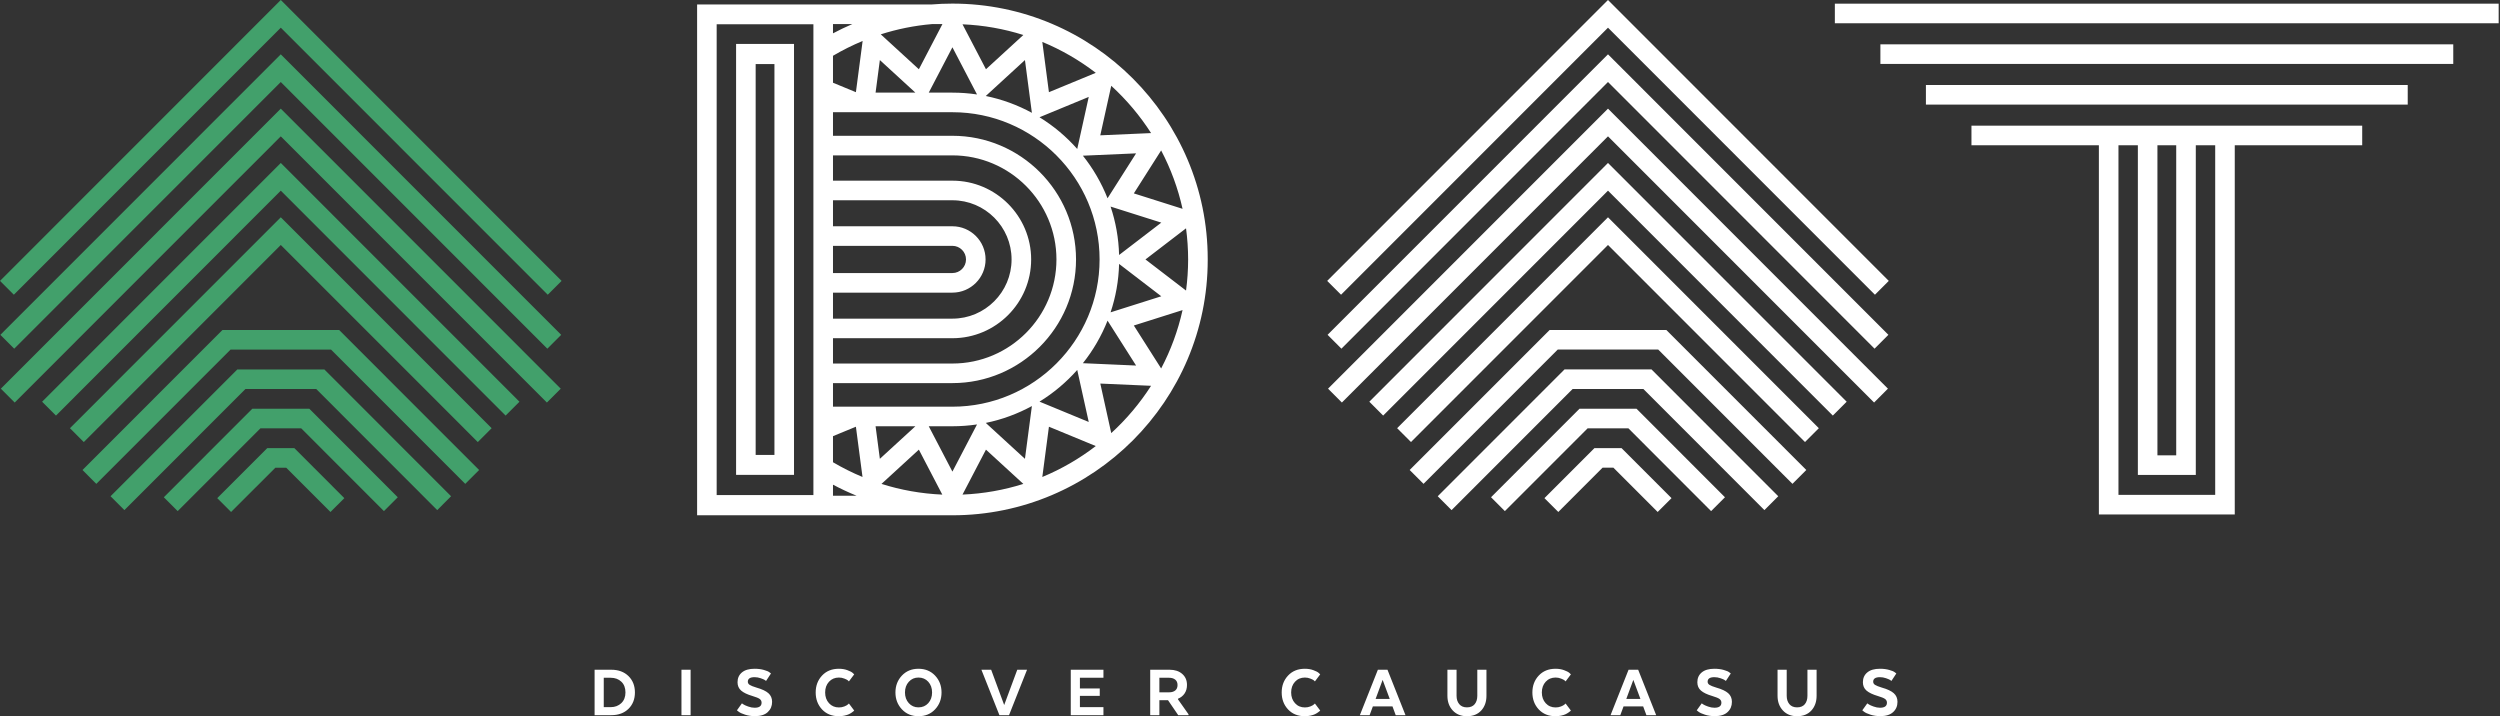 <?xml version="1.0" encoding="UTF-8"?> <svg xmlns="http://www.w3.org/2000/svg" width="740" height="212" viewBox="0 0 740 212" fill="none"><rect x="0" y="0" width="740" height="212" fill="#333333" stroke="none"/> <path fill-rule="evenodd" clip-rule="evenodd" d="M223.675 134.663H229.235V18.962H223.675V134.663ZM739.604 1.078H543.116V6.878H739.604V1.078ZM475.967 0H475.962L392.85 83.142L396.952 87.238L475.967 8.195L554.984 87.238L559.08 83.142L475.967 0ZM217.883 140.461V13.005H235.027V140.555H217.883V140.461ZM351.688 76.795C351.683 73.672 351.47 70.598 351.066 67.583L339.056 76.795L351.066 86.007C351.47 82.994 351.683 79.919 351.688 76.795ZM350.037 91.785L335.615 96.352L343.699 109.066C346.531 103.684 348.685 97.885 350.037 91.785ZM340.718 114.196L325.691 113.536L328.928 128.197C333.44 124.072 337.41 119.367 340.718 114.196ZM324.351 132.032L310.482 126.309L308.525 141.189C314.217 138.831 319.527 135.74 324.351 132.032ZM307.693 118.886L322.267 124.904L318.861 109.504C315.628 113.146 311.866 116.32 307.693 118.886ZM305.44 120.194C301.223 122.49 296.636 124.193 291.791 125.182L303.384 135.811L305.44 120.194ZM302.908 143.235L291.845 133.093L284.901 146.398C291.151 146.134 297.187 145.046 302.908 143.235ZM281.914 139.597L289.198 125.636C286.82 125.985 284.386 126.172 281.914 126.172H274.909L281.914 139.597ZM278.922 146.403L271.983 133.093L260.92 143.235C266.641 145.046 272.677 146.134 278.922 146.403ZM260.438 135.811L270.955 126.172H259.17L260.438 135.811ZM255.304 141.184L253.347 126.309L246.565 129.105V136.824C249.359 138.47 252.28 139.93 255.304 141.184ZM253.538 146.731C251.148 145.757 248.824 144.663 246.565 143.465V146.731H253.538ZM240.768 7.189H212.134V146.533H240.768V7.189ZM246.565 120.379H281.914C305.932 120.379 325.477 100.828 325.477 76.795C325.477 52.769 305.932 33.217 281.914 33.217H246.565V40.193H281.914C302.088 40.193 318.505 56.615 318.505 76.795C318.505 96.981 302.088 113.399 281.914 113.399H246.565V120.379ZM246.565 107.605H281.914C298.895 107.605 312.708 93.781 312.708 76.795C312.708 59.809 298.895 45.991 281.914 45.991H246.565V53.48H281.914C294.766 53.48 305.222 63.94 305.222 76.795C305.222 89.651 294.766 100.111 281.914 100.111H246.565V107.605ZM246.565 94.318H281.914C291.572 94.318 299.425 86.457 299.425 76.795C299.425 67.135 291.572 59.28 281.914 59.28H246.565V66.977H281.914C287.328 66.977 291.731 71.38 291.731 76.795C291.731 82.212 287.328 86.621 281.914 86.621H246.565V94.318ZM246.565 80.822H281.914C284.134 80.822 285.939 79.016 285.939 76.795C285.939 74.58 284.134 72.769 281.914 72.769H246.565V80.822ZM246.565 24.487L253.347 27.288L255.338 12.129C252.302 13.387 249.371 14.853 246.565 16.511V24.487ZM246.565 9.869C248.43 8.879 250.338 7.96 252.285 7.128H246.565V9.869ZM259.17 27.419H270.955L260.438 17.78L259.17 27.419ZM260.707 10.165L271.983 20.498L278.962 7.128H275.888C270.638 7.578 265.558 8.611 260.707 10.165ZM281.914 13.995L274.909 27.419H281.914C284.386 27.419 286.82 27.604 289.198 27.96L281.914 13.995ZM284.901 7.194L291.845 20.498L302.908 10.356C297.187 8.546 291.151 7.457 284.901 7.194ZM303.384 17.78L291.791 28.415C296.636 29.405 301.223 31.1 305.44 33.398L303.384 17.78ZM307.693 34.706C311.866 37.277 315.628 40.444 318.861 44.093L322.267 28.688L307.693 34.706ZM308.525 12.408L310.482 27.288L324.351 21.56C319.533 17.856 314.217 14.765 308.525 12.408ZM325.686 40.056L340.723 39.393C337.416 34.23 333.44 29.52 328.928 25.394L325.686 40.056ZM331.252 78.12C331.121 83.114 330.247 87.929 328.731 92.452L343.742 87.699L331.252 78.12ZM331.252 75.477L343.742 65.898L328.731 61.145C330.247 65.669 331.121 70.483 331.252 75.477ZM327.834 58.689L336.283 45.394L320.534 46.085C323.552 49.876 326.024 54.115 327.834 58.689ZM327.834 94.909C326.024 99.483 323.552 103.722 320.534 107.507L336.283 108.202L327.834 94.909ZM343.699 44.525L335.615 57.243L350.037 61.812C348.685 55.713 346.531 49.913 343.699 44.525ZM357.485 76.665C357.485 76.708 357.485 76.752 357.485 76.795C357.485 76.84 357.485 76.883 357.485 76.927C357.485 118.613 323.586 152.524 281.914 152.524H206.344V1.33H275.62C277.698 1.155 279.791 1.067 281.914 1.067C323.586 1.067 357.485 34.985 357.485 76.665ZM655.699 42.999H649.957V140.576H632.808V42.999H627.066V146.479H655.699V42.999ZM638.599 134.778H644.16V42.999H638.599V134.778ZM661.49 37.2H699.213V42.999H661.49V152.278H621.268V42.999H583.552V37.2H661.49ZM570.071 30.958H712.687V25.159H570.071V30.958ZM556.597 18.917H726.167V13.12H556.597V18.917ZM458.693 97.677L417.262 139.115L421.363 143.218L461.092 103.469H490.836L530.566 143.218L534.668 139.115L493.237 97.677H458.693ZM471.96 132.638L457.156 147.448L461.258 151.544L474.36 138.437H477.571L490.672 151.544L494.774 147.448L479.971 132.638H471.96ZM467.535 120.987L441.347 147.184L445.442 151.288L469.936 126.786H482.011L506.488 151.288L510.59 147.19L484.412 120.987H467.535ZM463.095 109.35L425.569 146.889L429.665 150.992L465.49 115.149H486.451L522.266 150.992L526.366 146.889L488.853 109.35H463.095ZM413.554 126.746L417.651 130.844L475.967 72.513L534.28 130.844L538.375 126.746L475.967 64.317L413.554 126.746ZM405.32 118.908L409.415 123.01L475.967 56.434L542.516 123.01L546.617 118.908L475.967 48.234L405.32 118.908ZM393.102 115.045L397.198 119.149L475.967 40.357L554.732 119.149L558.828 115.045L475.967 32.156L393.102 115.045ZM392.965 99.105L397.061 103.208L475.967 24.273L554.87 103.208L558.966 99.105L475.967 16.079L392.965 99.105Z" fill="white"></path> <path d="M83.112 0H83.117L166.229 83.142L162.133 87.238L83.112 8.195L4.097 87.238L0 83.142L83.112 0Z" fill="#42A06B"></path> <path d="M24.414 139.121L65.843 97.684H100.389L141.819 139.121L137.717 143.225L97.988 103.476H68.245L28.509 143.225L24.414 139.121Z" fill="#42A06B"></path> <path d="M64.305 147.45L79.108 132.641H87.119L101.923 147.45L97.821 151.547L84.719 138.44H81.509L68.4 151.547L64.305 147.45Z" fill="#42A06B"></path> <path d="M48.492 147.186L74.687 120.988H91.562L117.736 147.191L113.639 151.289L89.162 126.787H77.082L52.593 151.289L48.492 147.186Z" fill="#42A06B"></path> <path d="M32.719 146.891L70.244 109.352H96.006L133.516 146.891L129.42 150.993L93.606 115.15H72.646L36.82 150.993L32.719 146.891Z" fill="#42A06B"></path> <path d="M24.799 130.848L20.703 126.749L83.111 64.32L145.524 126.749L141.423 130.848L83.111 72.516L24.799 130.848Z" fill="#42A06B"></path> <path d="M16.563 123.014L12.461 118.912L83.111 48.238L153.76 118.912L149.663 123.014L83.111 56.438L16.563 123.014Z" fill="#42A06B"></path> <path d="M4.345 119.153L0.25 115.049L83.11 32.16L165.977 115.049L161.88 119.153L83.11 40.361L4.345 119.153Z" fill="#42A06B"></path> <path d="M4.205 103.215L0.109 99.112L83.106 16.086L166.109 99.112L162.013 103.215L83.106 24.28L4.205 103.215Z" fill="#42A06B"></path> <path fill-rule="evenodd" clip-rule="evenodd" d="M186.024 200.115C187.297 201.363 187.937 202.981 187.937 204.966C187.937 206.952 187.297 208.571 186.024 209.819C184.744 211.066 183.055 211.69 180.949 211.69H176V198.243H180.949C183.055 198.243 184.744 198.868 186.024 200.115ZM180.769 200.618H178.712V209.315H180.769C182.025 209.315 183.064 208.921 183.896 208.14C184.722 207.352 185.137 206.295 185.137 204.966C185.137 203.609 184.727 202.544 183.907 201.772C183.087 201.006 182.042 200.618 180.769 200.618ZM204.419 211.69H201.713V198.243H204.419V211.69ZM218.129 210.256L219.606 208.195C219.743 208.282 219.924 208.402 220.143 208.55C220.366 208.703 220.814 208.894 221.476 209.136C222.143 209.376 222.773 209.49 223.368 209.49C224.747 209.49 225.43 208.993 225.43 207.992C225.43 207.543 225.249 207.182 224.884 206.903C224.518 206.63 223.801 206.335 222.745 206.023C221.219 205.574 220.099 205.039 219.382 204.419C218.666 203.796 218.31 202.976 218.31 201.941C218.31 200.733 218.743 199.764 219.606 199.042C220.476 198.314 221.723 197.953 223.347 197.953C224.38 197.953 225.298 198.068 226.113 198.304C226.928 198.533 227.476 198.768 227.76 199.009L228.208 199.343L226.753 201.558C226.649 201.471 226.503 201.368 226.316 201.247C226.13 201.126 225.742 200.962 225.151 200.754C224.561 200.547 223.959 200.443 223.347 200.443C222.018 200.443 221.356 200.891 221.356 201.784C221.356 202.171 221.537 202.487 221.904 202.723C222.269 202.964 222.943 203.233 223.932 203.534C225.528 203.982 226.698 204.529 227.438 205.179C228.175 205.831 228.542 206.685 228.542 207.745C228.542 208.987 228.11 210 227.246 210.792C226.382 211.587 225.118 211.979 223.461 211.979C222.401 211.979 221.428 211.831 220.536 211.541C219.649 211.251 219.026 210.962 218.666 210.683L218.129 210.256ZM251.28 208.238L252.844 210.322C252.801 210.365 252.74 210.426 252.663 210.503C252.592 210.574 252.417 210.712 252.138 210.902C251.865 211.099 251.565 211.268 251.243 211.422C250.925 211.57 250.498 211.706 249.967 211.822C249.438 211.94 248.88 212.001 248.3 212.001C246.238 212.001 244.581 211.329 243.323 209.989C242.071 208.642 241.443 206.969 241.443 204.966C241.443 202.981 242.071 201.313 243.323 199.973C244.581 198.626 246.238 197.953 248.3 197.953C249.224 197.953 250.067 198.09 250.821 198.369C251.57 198.642 252.101 198.916 252.396 199.184L252.844 199.612L251.28 201.695C251.203 201.608 251.088 201.498 250.942 201.373C250.793 201.241 250.46 201.078 249.946 200.869C249.432 200.656 248.89 200.553 248.322 200.553C247.124 200.553 246.151 200.969 245.385 201.793C244.625 202.625 244.243 203.681 244.243 204.966C244.243 206.252 244.625 207.314 245.385 208.15C246.151 208.987 247.124 209.403 248.322 209.403C248.89 209.403 249.421 209.305 249.913 209.113C250.405 208.915 250.755 208.725 250.963 208.528L251.28 208.238ZM271.859 212.001C269.873 212.001 268.244 211.323 266.964 209.961C265.69 208.605 265.05 206.942 265.05 204.966C265.05 202.998 265.685 201.334 266.952 199.982C268.223 198.633 269.857 197.953 271.859 197.953C273.877 197.953 275.517 198.633 276.792 199.982C278.06 201.334 278.694 202.998 278.694 204.966C278.694 206.942 278.06 208.605 276.792 209.961C275.517 211.323 273.877 212.001 271.859 212.001ZM271.859 209.381C273.04 209.381 274.007 208.965 274.762 208.14C275.517 207.308 275.895 206.252 275.895 204.966C275.895 203.681 275.517 202.625 274.762 201.793C274.007 200.969 273.04 200.553 271.859 200.553C270.71 200.553 269.759 200.973 269.004 201.81C268.249 202.642 267.872 203.698 267.872 204.966C267.872 206.235 268.249 207.292 269.004 208.129C269.759 208.965 270.71 209.381 271.859 209.381ZM295.827 211.69L290.496 198.243H293.383L297.239 208.687L301.111 198.243H304.003L298.672 211.69H295.827ZM325.527 203.779V205.974H319.655V209.315H326.62V211.69H316.947V198.243H326.62V200.618H319.655V203.779H325.527ZM340.462 198.243H346.199C347.752 198.243 348.999 198.654 349.94 199.479C350.881 200.301 351.349 201.389 351.349 202.751C351.349 203.718 351.114 204.557 350.646 205.256C350.175 205.962 349.519 206.482 348.681 206.826V207.007L351.799 211.422V211.69H348.753L345.729 207.253H343.175V211.69H340.462V198.243ZM347.878 204.376C348.326 204.008 348.55 203.474 348.55 202.773C348.55 202.067 348.32 201.537 347.866 201.17C347.413 200.803 346.8 200.618 346.04 200.618H343.175V204.923H346.106C346.84 204.923 347.43 204.737 347.878 204.376ZM389.213 208.238L390.783 210.322C390.74 210.365 390.679 210.426 390.602 210.503C390.532 210.574 390.356 210.712 390.077 210.902C389.804 211.099 389.503 211.268 389.181 211.422C388.858 211.57 388.436 211.706 387.907 211.822C387.377 211.94 386.818 212.001 386.238 212.001C384.177 212.001 382.52 211.329 381.262 209.989C380.01 208.642 379.381 206.969 379.381 204.966C379.381 202.981 380.01 201.313 381.262 199.973C382.52 198.626 384.177 197.953 386.238 197.953C387.162 197.953 387.999 198.09 388.754 198.369C389.509 198.642 390.034 198.916 390.334 199.184L390.783 199.612L389.213 201.695C389.142 201.608 389.027 201.498 388.88 201.373C388.731 201.241 388.398 201.078 387.885 200.869C387.365 200.656 386.823 200.553 386.26 200.553C385.062 200.553 384.084 200.969 383.324 201.793C382.564 202.625 382.181 203.681 382.181 204.966C382.181 206.252 382.564 207.314 383.324 208.15C384.084 208.987 385.062 209.403 386.26 209.403C386.823 209.403 387.355 209.305 387.847 209.113C388.344 208.915 388.694 208.725 388.901 208.528L389.213 208.238ZM410.694 198.243L416.026 211.69H413.132L412.172 209.091H406.369L405.407 211.69H402.518L407.851 198.243H410.694ZM409.26 201.247L407.177 206.893H411.366L409.26 201.247ZM434.21 212.001C432.465 212.001 431.065 211.433 430.01 210.301C428.96 209.162 428.435 207.718 428.435 205.951V198.243H431.141V205.951C431.141 206.969 431.409 207.796 431.94 208.43C432.471 209.065 433.225 209.381 434.21 209.381C435.226 209.381 435.991 209.07 436.505 208.44C437.02 207.811 437.282 206.985 437.282 205.951V198.243H439.99V205.951C439.99 207.73 439.476 209.185 438.447 210.31C437.414 211.438 436.003 212.001 434.21 212.001ZM463.417 208.238L464.986 210.322C464.943 210.365 464.882 210.426 464.806 210.503C464.734 210.574 464.555 210.712 464.281 210.902C464.001 211.099 463.706 211.268 463.384 211.422C463.061 211.57 462.64 211.706 462.109 211.822C461.58 211.94 461.022 212.001 460.442 212.001C458.38 212.001 456.724 211.329 455.465 209.989C454.214 208.642 453.585 206.969 453.585 204.966C453.585 202.981 454.214 201.313 455.465 199.973C456.724 198.626 458.38 197.953 460.442 197.953C461.366 197.953 462.203 198.09 462.958 198.369C463.713 198.642 464.237 198.916 464.538 199.184L464.986 199.612L463.417 201.695C463.345 201.608 463.231 201.498 463.084 201.373C462.935 201.241 462.602 201.078 462.088 200.869C461.569 200.656 461.027 200.553 460.464 200.553C459.266 200.553 458.288 200.969 457.527 201.793C456.767 202.625 456.385 203.681 456.385 204.966C456.385 206.252 456.767 207.314 457.527 208.15C458.288 208.987 459.266 209.403 460.464 209.403C461.027 209.403 461.558 209.305 462.05 209.113C462.542 208.915 462.897 208.725 463.105 208.528L463.417 208.238ZM484.898 198.243L490.229 211.69H487.336L486.374 209.091H480.572L479.608 211.69H476.722L482.055 198.243H484.898ZM483.465 201.247L481.381 206.893H485.57L483.465 201.247ZM502.233 210.256L503.709 208.195C503.846 208.282 504.026 208.402 504.245 208.55C504.47 208.703 504.919 208.894 505.579 209.136C506.247 209.376 506.876 209.49 507.473 209.49C508.85 209.49 509.533 208.993 509.533 207.992C509.533 207.543 509.354 207.182 508.987 206.903C508.62 206.63 507.904 206.335 506.848 206.023C505.323 205.574 504.202 205.039 503.486 204.419C502.769 203.796 502.414 202.976 502.414 201.941C502.414 200.733 502.845 199.764 503.709 199.042C504.579 198.314 505.826 197.953 507.449 197.953C508.483 197.953 509.402 198.068 510.217 198.304C511.032 198.533 511.578 198.768 511.863 199.009L512.312 199.343L510.858 201.558C510.754 201.471 510.606 201.368 510.419 201.247C510.233 201.126 509.845 200.962 509.254 200.754C508.663 200.547 508.063 200.443 507.449 200.443C506.121 200.443 505.459 200.891 505.459 201.784C505.459 202.171 505.64 202.487 506.007 202.723C506.373 202.964 507.051 203.233 508.035 203.534C509.632 203.982 510.803 204.529 511.54 205.179C512.278 205.831 512.645 206.685 512.645 207.745C512.645 208.987 512.214 210 511.349 210.792C510.485 211.587 509.222 211.979 507.565 211.979C506.503 211.979 505.53 211.831 504.639 211.541C503.753 211.251 503.13 210.962 502.769 210.683L502.233 210.256ZM531.933 212.001C530.182 212.001 528.783 211.433 527.733 210.301C526.679 209.162 526.154 207.718 526.154 205.951V198.243H528.865V205.951C528.865 206.969 529.128 207.796 529.657 208.43C530.188 209.065 530.948 209.381 531.933 209.381C532.945 209.381 533.71 209.07 534.23 208.44C534.743 207.811 535.001 206.985 535.001 205.951V198.243H537.713V205.951C537.713 207.73 537.193 209.185 536.166 210.31C535.138 211.438 533.722 212.001 531.933 212.001ZM551.237 210.256L552.719 208.195C552.85 208.282 553.031 208.402 553.256 208.55C553.479 208.703 553.923 208.894 554.589 209.136C555.251 209.376 555.88 209.49 556.482 209.49C557.854 209.49 558.537 208.993 558.537 207.992C558.537 207.543 558.356 207.182 557.991 206.903C557.624 206.63 556.914 206.335 555.852 206.023C554.328 205.574 553.211 205.039 552.489 204.419C551.773 203.796 551.417 202.976 551.417 201.941C551.417 200.733 551.85 199.764 552.719 199.042C553.583 198.314 554.83 197.953 556.46 197.953C557.487 197.953 558.413 198.068 559.221 198.304C560.036 198.533 560.589 198.768 560.867 199.009L561.316 199.343L559.862 201.558C559.757 201.471 559.61 201.368 559.423 201.247C559.237 201.126 558.85 200.962 558.259 200.754C557.667 200.547 557.067 200.443 556.46 200.443C555.126 200.443 554.463 200.891 554.463 201.784C554.463 202.171 554.644 202.487 555.011 202.723C555.378 202.964 556.055 203.233 557.04 203.534C558.637 203.982 559.807 204.529 560.544 205.179C561.283 205.831 561.655 206.685 561.655 207.745C561.655 208.987 561.223 210 560.353 210.792C559.489 211.587 558.226 211.979 556.569 211.979C555.508 211.979 554.534 211.831 553.643 211.541C552.757 211.251 552.134 210.962 551.773 210.683L551.237 210.256Z" fill="white"></path> </svg> 
